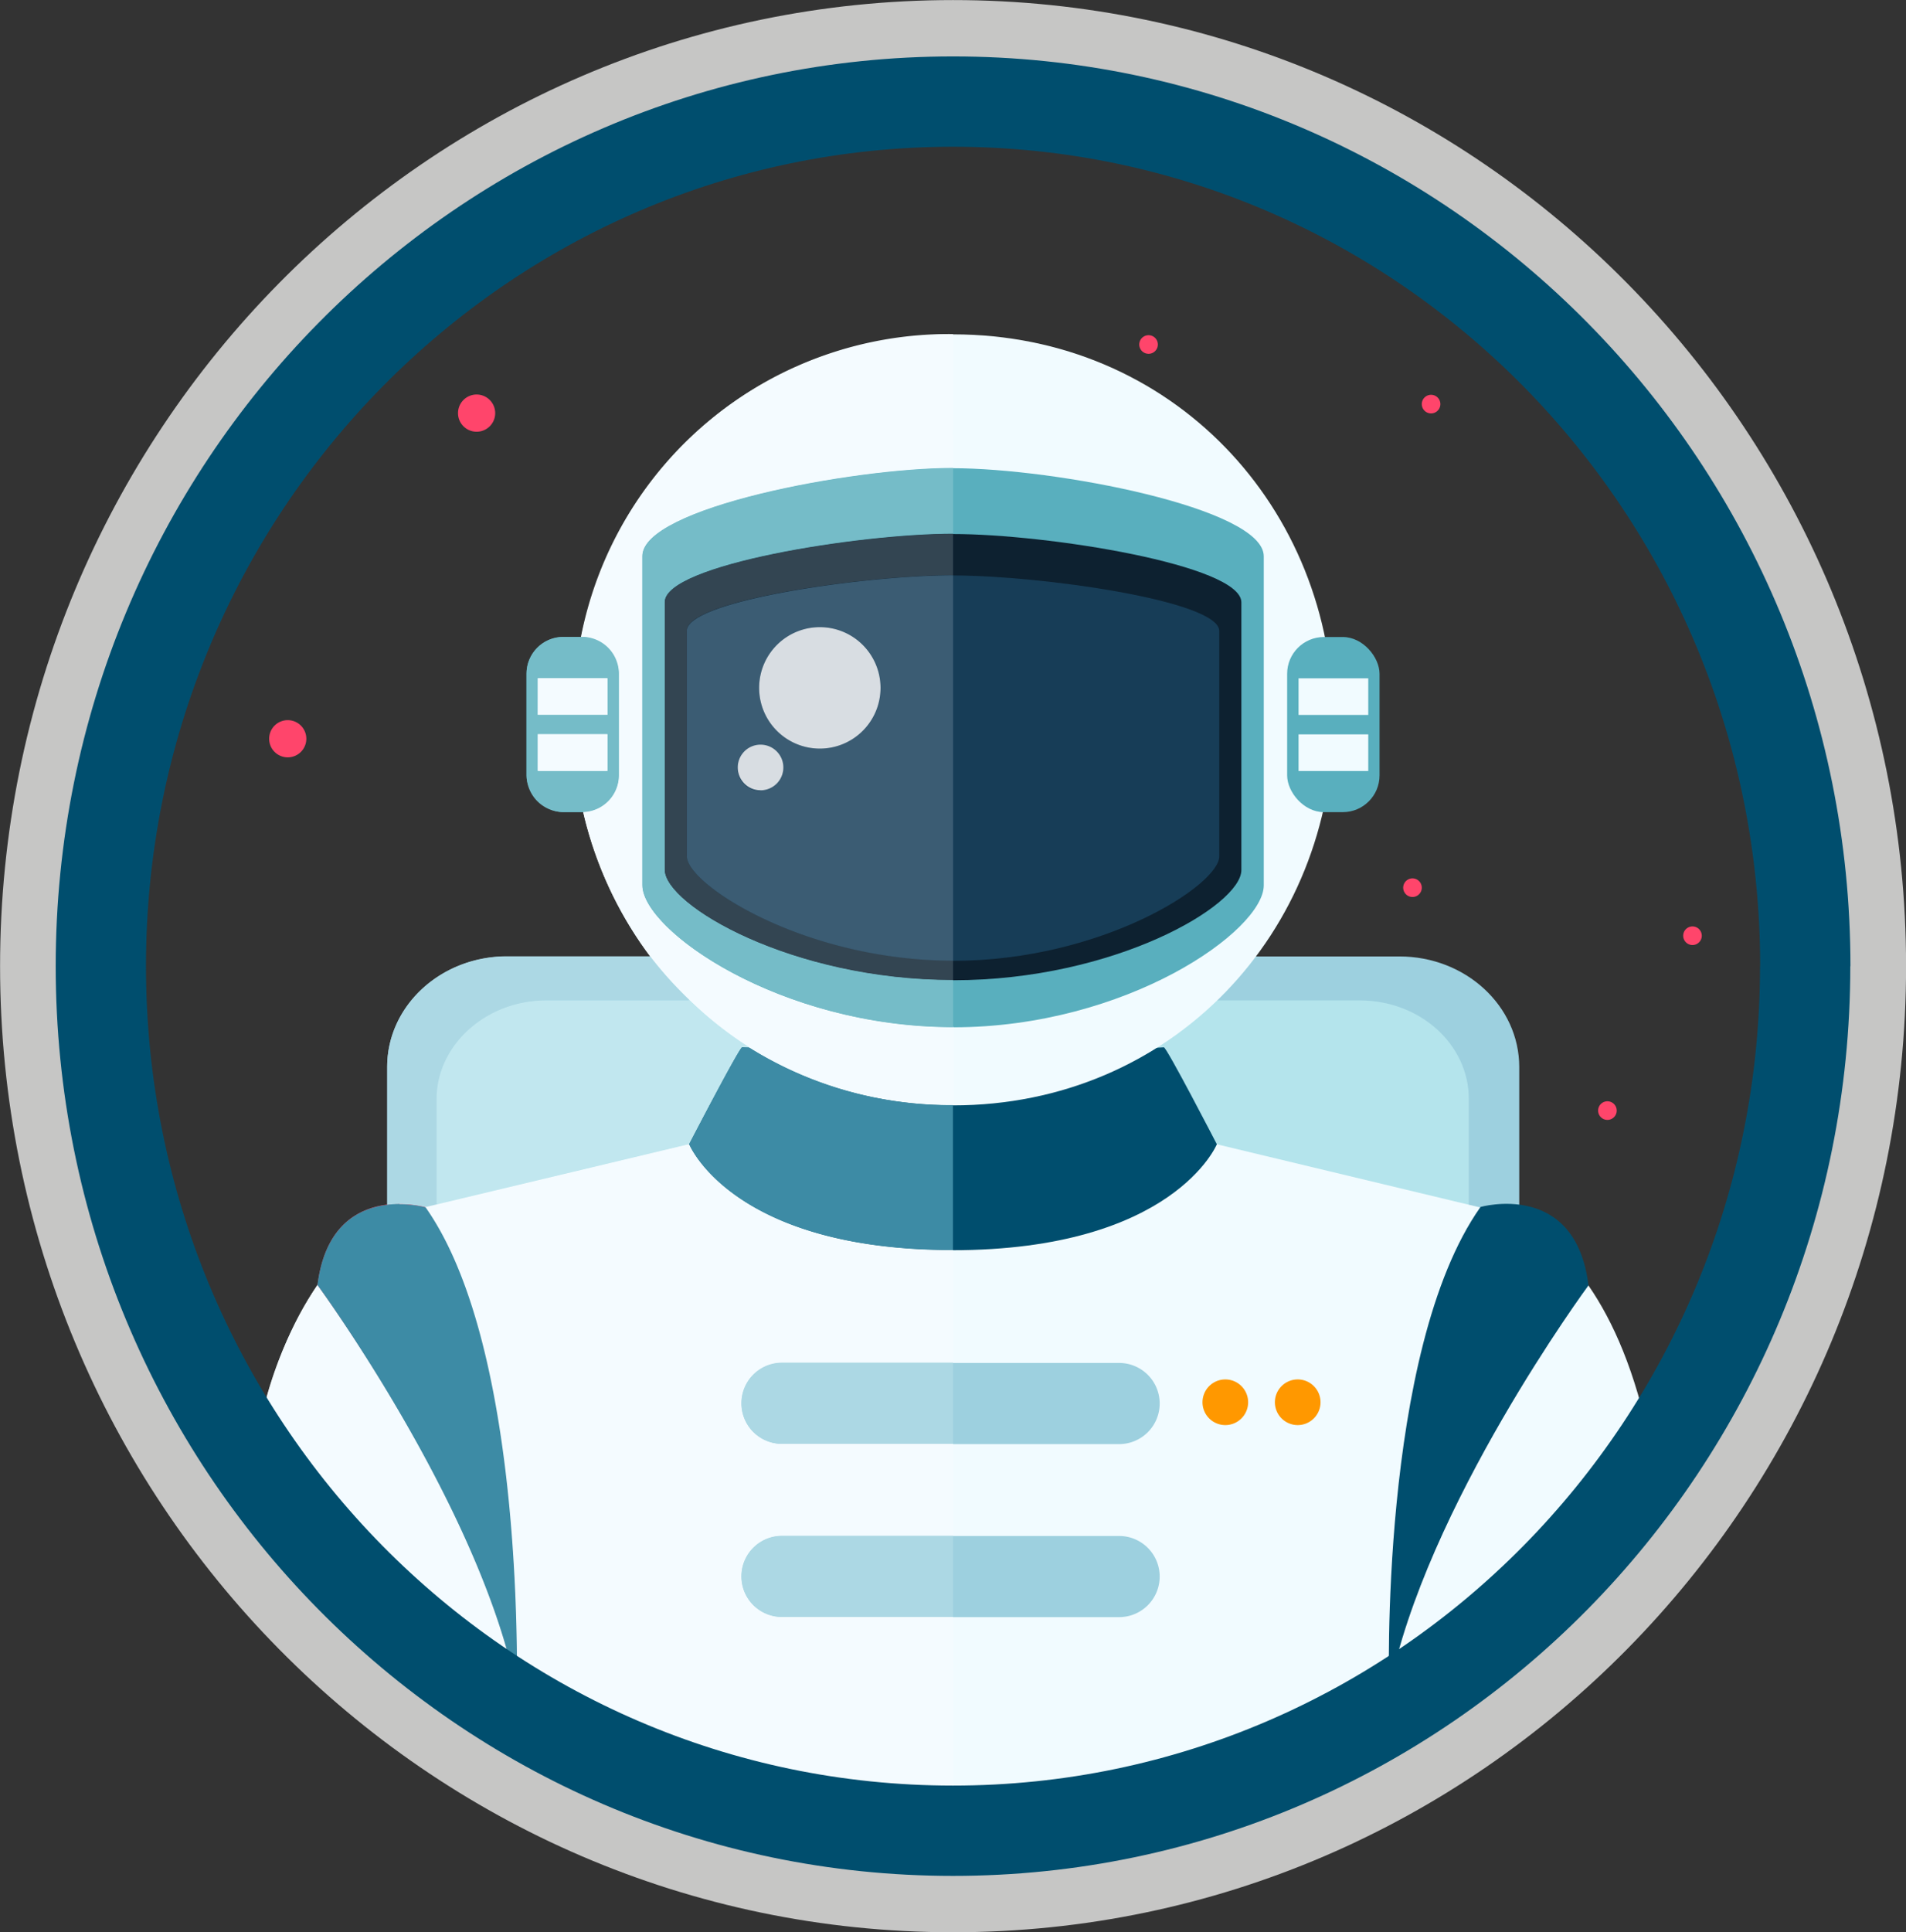<svg id="Ebene_1" data-name="Ebene 1" xmlns="http://www.w3.org/2000/svg" xmlns:xlink="http://www.w3.org/1999/xlink" viewBox="0 0 135.33 137.14"><rect x="0" y="0" width="135.33" height="137.14" fill="#333333" stroke="none"/><defs><style>.cls-1,.cls-21,.cls-22{fill:none;}.cls-2{clip-path:url(#clip-path);}.cls-3{fill:#9dd0df;}.cls-4{fill:#b4e4ec;}.cls-5{fill:#f1fbff;}.cls-6{fill:#004e6e;}.cls-7{fill:#ff456b;}.cls-8{fill:#59afbe;}.cls-9{fill:#0d2130;}.cls-10{fill:#173d57;}.cls-11{clip-path:url(#clip-path-2);}.cls-12{fill:#acd8e4;}.cls-13{fill:#c1e7ef;}.cls-14{fill:#f4fbff;}.cls-15{fill:#3d8ba5;}.cls-16{fill:#75bcc8;}.cls-17{fill:#334552;}.cls-18{fill:#3b5c73;}.cls-19{fill:#d8dde2;}.cls-20{fill:#ff9800;}.cls-21{stroke:#c6c6c5;}.cls-21,.cls-22{stroke-miterlimit:10;stroke-width:6.41px;}.cls-22{stroke:#004e6e;}</style><clipPath id="clip-path"><path class="cls-1" d="M9.79,68.59c0,33.06,25.91,59.87,57.88,59.87s57.88-26.8,57.88-59.87S99.63,8.72,67.67,8.72,9.79,35.52,9.79,68.59"/></clipPath><clipPath id="clip-path-2"><rect class="cls-1" width="135.33" height="137.14"/></clipPath></defs><title>VNC_Master_Illustrationen_</title><g class="cls-2"><path class="cls-3" d="M107.87,108.14c0,4.34-3.81,7.85-8.51,7.85H36c-4.7,0-8.51-3.51-8.51-7.85V75.73c0-4.33,3.81-7.85,8.51-7.85H99.36c4.7,0,8.51,3.51,8.51,7.85Z"/><path class="cls-4" d="M104.29,106.83c0,3.85-3.47,7-7.75,7H38.79c-4.28,0-7.75-3.12-7.75-7V78c0-3.85,3.47-7,7.75-7H96.54c4.28,0,7.75,3.12,7.75,7Z"/><path class="cls-5" d="M17,120H36.7l3.52-27.66-10-6.69S15.78,86.78,17,120"/><path class="cls-5" d="M84.35,80.72H51l-20.78,5s5.12,7,6.49,34.35l31,16,31-16c1.37-27.32,6.49-34.35,6.49-34.35Z"/><path class="cls-5" d="M118.29,120H98.63L95.11,92.38l10-6.69s14.43,1.09,13.17,34.35"/><path class="cls-3" d="M82.34,99.61a2.88,2.88,0,0,1-2.88,2.88H55.52a2.88,2.88,0,0,1,0-5.76H79.46a2.88,2.88,0,0,1,2.88,2.88"/><path class="cls-3" d="M82.34,111.89a2.88,2.88,0,0,1-2.88,2.88H55.52a2.88,2.88,0,0,1,0-5.76H79.46a2.88,2.88,0,0,1,2.88,2.88"/><path class="cls-6" d="M82.63,74.33l-15,.9-15-.9c-.15-.1-3.77,6.88-3.77,6.88s3,7.52,18.73,7.52S86.4,81.21,86.4,81.21s-3.62-7-3.77-6.88"/><path class="cls-7" d="M22.54,91.22S34.18,107,36.7,120c0,0,.74-24.12-6.49-34.34,0,0-6.73-1.92-7.66,5.52"/><path class="cls-6" d="M112.79,91.22S101.15,107,98.63,120c0,0-.74-24.12,6.49-34.34,0,0,6.72-1.92,7.66,5.52"/><path class="cls-5" d="M94.67,51.09c0,15.11-11.48,27.36-27,27.36s-27-12.25-27-27.36,11.48-27.36,27-27.36,27,12.25,27,27.36"/><path class="cls-8" d="M67.67,33.23c-7.16,0-22.06,2.82-22.06,6.25V62.83c0,3.23,9.74,10.08,22.06,10.08s22.06-6.86,22.06-10.08V39.48c0-3.43-14.9-6.25-22.06-6.25"/><path class="cls-9" d="M67.67,37.9c-6.64,0-20.47,2.19-20.47,4.85v19c0,2.5,9,7.82,20.47,7.82s20.47-5.31,20.47-7.82v-19c0-2.66-13.83-4.85-20.47-4.85"/><path class="cls-10" d="M67.67,40.84c-6.13,0-18.9,1.78-18.9,3.94v16c0,2,8.35,7.41,18.9,7.41s18.9-5.38,18.9-7.41v-16c0-2.16-12.77-3.94-18.9-3.94"/><rect class="cls-8" x="37.38" y="45.21" width="6.56" height="12.43" rx="2.61" ry="2.61"/><rect class="cls-5" x="38.18" y="48.14" width="4.95" height="2.6"/><rect class="cls-5" x="38.18" y="52.12" width="4.95" height="2.6"/><rect class="cls-8" x="91.39" y="45.21" width="6.56" height="12.43" rx="2.61" ry="2.61"/><rect class="cls-5" x="92.2" y="48.14" width="4.95" height="2.6"/><rect class="cls-5" x="92.2" y="52.12" width="4.95" height="2.6"/></g><g class="cls-11"><path class="cls-7" d="M35.16,29.34A1.32,1.32,0,1,1,33.84,28a1.32,1.32,0,0,1,1.32,1.32"/><path class="cls-7" d="M21.75,52.43a1.32,1.32,0,1,1-1.32-1.32,1.32,1.32,0,0,1,1.32,1.32"/><path class="cls-7" d="M102.27,28.68a.66.66,0,1,1-.66-.66.66.66,0,0,1,.66.66"/><path class="cls-7" d="M100.95,63a.66.66,0,1,1-.66-.66.66.66,0,0,1,.66.66"/><path class="cls-7" d="M82.21,24.45a.66.66,0,1,1-.66-.66.66.66,0,0,1,.66.66"/><path class="cls-7" d="M120.83,66.41a.66.66,0,1,1-.66-.66.66.66,0,0,1,.66.66"/><path class="cls-7" d="M114.79,78.82a.66.66,0,1,1-.66-.66.66.66,0,0,1,.66.66"/><path class="cls-12" d="M46.15,67.87H36c-4.7,0-8.51,3.51-8.51,7.85v9.8a7.1,7.1,0,0,1,.9-.06,7.39,7.39,0,0,1,1.84.22l.84-.2V78c0-3.85,3.47-7,7.75-7H49a26.44,26.44,0,0,1-2.82-3.18"/><path class="cls-13" d="M49,71H38.79C34.51,71,31,74.17,31,78v7.46L48.94,81.2s3.57-6.88,3.77-6.88h0l.48,0A26.21,26.21,0,0,1,49,71"/><path class="cls-14" d="M30.2,85.68h0M22.54,91.2a28,28,0,0,0-3.92,9.18A59.26,59.26,0,0,0,36.48,119C33.59,106.19,22.54,91.2,22.54,91.2h0"/><path class="cls-14" d="M48.94,81.2,31,85.48l-.84.2h0c6.4,9.09,6.54,29.09,6.5,33.47a56.22,56.22,0,0,0,31,9.27V114.75H55.52a2.88,2.88,0,1,1,0-5.76H67.67v-6.52H55.52a2.88,2.88,0,1,1,0-5.76H67.67v-8C52,88.72,48.94,81.2,48.94,81.2"/><path class="cls-12" d="M67.67,96.71H55.52a2.88,2.88,0,1,0,0,5.76H67.67Z"/><path class="cls-12" d="M67.67,109H55.52a2.88,2.88,0,1,0,0,5.76H67.67Z"/><path class="cls-15" d="M52.7,74.32c-.2,0-3.77,6.88-3.77,6.88s3,7.52,18.73,7.52V78.43a27,27,0,0,1-14.48-4.09l-.48,0h0"/><path class="cls-15" d="M28.36,85.45a7.3,7.3,0,0,0-.9.06c-2,.25-4.38,1.45-4.92,5.69h0s11,15,13.94,27.81l.23.15c0-4.38-.09-24.38-6.49-33.47h0a7.39,7.39,0,0,0-1.84-.22"/><path class="cls-14" d="M67.67,23.71A26.61,26.61,0,0,0,41.25,45.2h.07a2.61,2.61,0,0,1,2.61,2.61V55a2.61,2.61,0,0,1-2.53,2.61,27.34,27.34,0,0,0,4.75,10.24A26.46,26.46,0,0,0,49,71a26.15,26.15,0,0,0,4.22,3.3,27,27,0,0,0,14.48,4.09V72.89C55.35,72.89,45.6,66,45.6,62.81V39.46c0-3.43,14.9-6.25,22.06-6.25Z"/><path class="cls-16" d="M67.67,33.21c-7.16,0-22.06,2.82-22.06,6.25V62.81C45.6,66,55.35,72.9,67.67,72.9V69.53c-11.43,0-20.47-5.31-20.47-7.82v-19c0-2.66,13.83-4.84,20.47-4.84Z"/><path class="cls-17" d="M67.67,37.88c-6.64,0-20.47,2.19-20.47,4.85v19c0,2.5,9,7.82,20.47,7.82V68.16c-10.55,0-18.9-5.38-18.9-7.41v-16c0-2.16,12.77-3.93,18.9-3.93Z"/><path class="cls-18" d="M67.67,40.83c-6.13,0-18.9,1.78-18.9,3.94v16c0,2,8.35,7.41,18.9,7.41Zm-9.46,12.3a4.31,4.31,0,1,1,4.31-4.31,4.31,4.31,0,0,1-4.31,4.31m-4.22,3a1.62,1.62,0,1,1,1.62-1.62A1.62,1.62,0,0,1,54,56.09"/><path class="cls-19" d="M58.21,44.51a4.31,4.31,0,1,0,4.31,4.31,4.31,4.31,0,0,0-4.31-4.31"/><path class="cls-19" d="M54,52.85a1.62,1.62,0,1,0,1.62,1.62A1.62,1.62,0,0,0,54,52.85"/><path class="cls-20" d="M87,97.9a1.62,1.62,0,1,0,1.62,1.62A1.62,1.62,0,0,0,87,97.9"/><path class="cls-20" d="M92.14,97.9a1.62,1.62,0,1,0,1.62,1.62,1.62,1.62,0,0,0-1.62-1.62"/><path class="cls-16" d="M41.32,45.2H40a2.61,2.61,0,0,0-2.61,2.61V55A2.61,2.61,0,0,0,40,57.63H41.4A2.61,2.61,0,0,0,43.94,55V47.81a2.61,2.61,0,0,0-2.61-2.61m-3.14,2.93h4.95v2.6H38.18Zm0,4h4.95v2.6H38.18Z"/></g><rect class="cls-14" x="38.18" y="48.13" width="4.95" height="2.6"/><rect class="cls-14" x="38.18" y="52.1" width="4.95" height="2.6"/><g class="cls-11"><path class="cls-21" d="M132.13,68.57c0,36.1-28.86,65.36-64.46,65.36S3.21,104.67,3.21,68.57,32.07,3.21,67.67,3.21s64.46,29.26,64.46,65.36"/><path class="cls-22" d="M128.17,68.57c0,33.89-27.09,61.36-60.51,61.36S7.16,102.46,7.16,68.57,34.25,7.21,67.67,7.21s60.51,27.47,60.51,61.36"/></g></svg>